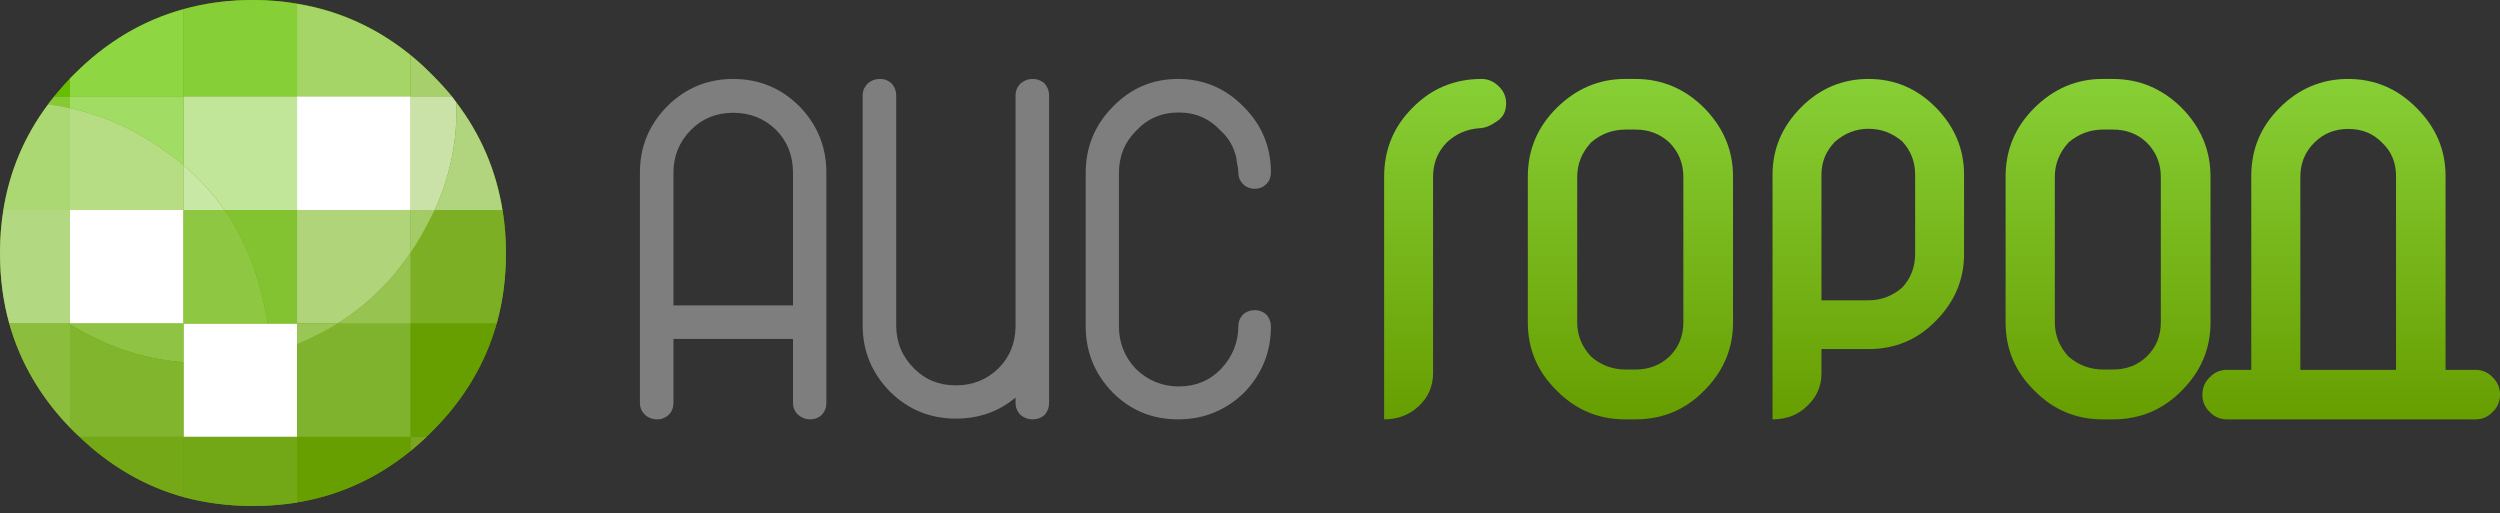 <svg width="190" height="39" viewBox="0 0 190 39" fill="none" xmlns="http://www.w3.org/2000/svg">
<rect x="0" y="0" width="190" height="39" fill="#333333" stroke="none"/>
<path fill-rule="evenodd" clip-rule="evenodd" d="M32.805 5.647C36.569 9.403 38.452 13.932 38.452 19.232C38.452 24.547 36.569 29.076 32.805 32.817C29.048 36.573 24.519 38.452 19.22 38.452C13.92 38.452 9.392 36.573 5.635 32.817C1.878 29.076 0 24.547 0 19.232C0 13.932 1.878 9.403 5.635 5.647C9.392 1.883 13.92 0 19.22 0C24.519 0 29.048 1.883 32.805 5.647Z" fill="#679E00"/>
<path fill-rule="evenodd" clip-rule="evenodd" d="M31.204 24.586V19.208C31.492 18.772 31.769 18.328 32.034 17.875C32.392 17.237 32.728 16.597 33.04 15.958H38.184C38.363 17.01 38.453 18.102 38.453 19.232C38.453 21.118 38.219 22.903 37.751 24.586H37.745H31.204Z" fill="#7CAF24"/>
<path fill-rule="evenodd" clip-rule="evenodd" d="M34.349 7.33H31.204V4.186C31.757 4.638 32.291 5.124 32.806 5.646C33.367 6.2 33.881 6.762 34.349 7.33Z" fill="#A7CF6B"/>
<path fill-rule="evenodd" clip-rule="evenodd" d="M34.676 7.775C34.785 10.58 34.239 13.308 33.04 15.958H31.204V7.33H34.349C34.45 7.47 34.56 7.619 34.676 7.775Z" fill="#CAE2A7"/>
<path fill-rule="evenodd" clip-rule="evenodd" d="M31.203 7.33H22.574V0.292C25.762 0.815 28.638 2.112 31.203 4.186V7.33Z" fill="#A5D467"/>
<path fill-rule="evenodd" clip-rule="evenodd" d="M22.576 7.33H13.948V0.702C15.608 0.234 17.366 0 19.221 0C20.382 0 21.501 0.097 22.576 0.293V7.33Z" fill="#87CF36"/>
<path fill-rule="evenodd" clip-rule="evenodd" d="M31.204 19.208V15.958H33.04C32.728 16.597 32.392 17.237 32.034 17.875C31.769 18.328 31.492 18.772 31.204 19.208Z" fill="#A3CC66"/>
<path fill-rule="evenodd" clip-rule="evenodd" d="M22.574 24.586V15.958H31.203V19.208C29.691 21.437 27.843 23.23 25.661 24.586H22.574Z" fill="#AFD479"/>
<path fill-rule="evenodd" clip-rule="evenodd" d="M31.203 7.33V15.958H22.575V7.33H31.203ZM13.947 27.521V24.586H5.319V15.958H13.947V24.586H20.342H22.575V26.165V33.202H13.947V27.521Z" fill="white"/>
<path fill-rule="evenodd" clip-rule="evenodd" d="M22.576 15.958H17.07C16.945 15.802 16.832 15.647 16.731 15.49C15.912 14.415 14.985 13.437 13.948 12.556V7.33H22.576V15.958Z" fill="#C1E699"/>
<path fill-rule="evenodd" clip-rule="evenodd" d="M38.182 15.958H33.038C34.238 13.308 34.784 10.58 34.675 7.775C36.529 10.214 37.699 12.942 38.182 15.958Z" fill="#B1D47E"/>
<path fill-rule="evenodd" clip-rule="evenodd" d="M5.319 7.33V5.968V5.951C5.428 5.849 5.534 5.748 5.635 5.647C8.075 3.2 10.845 1.551 13.947 0.702V7.33H5.319Z" fill="#8ED642"/>
<path fill-rule="evenodd" clip-rule="evenodd" d="M5.319 8.219V7.33H13.947V12.556C13.113 11.847 12.221 11.204 11.27 10.627C11.2 10.58 11.13 10.538 11.06 10.498C10.997 10.467 10.939 10.432 10.884 10.394C9.692 9.684 8.452 9.13 7.167 8.733C6.558 8.523 5.942 8.352 5.319 8.219Z" fill="#A1DD64"/>
<path fill-rule="evenodd" clip-rule="evenodd" d="M13.947 15.958H5.319V8.219C5.942 8.352 6.558 8.523 7.167 8.733C8.452 9.131 9.692 9.684 10.884 10.394C10.939 10.432 10.997 10.467 11.06 10.498C11.13 10.538 11.2 10.58 11.27 10.628C12.221 11.204 13.113 11.847 13.947 12.556V15.958Z" fill="#B6DD83"/>
<path fill-rule="evenodd" clip-rule="evenodd" d="M4.127 7.33H5.319V8.219C4.766 8.094 4.212 7.997 3.659 7.927C3.799 7.724 3.955 7.525 4.127 7.33Z" fill="#85CA34"/>
<path fill-rule="evenodd" clip-rule="evenodd" d="M5.319 7.33H4.127H4.121C4.494 6.866 4.893 6.412 5.319 5.968V7.33Z" fill="#67BD00"/>
<path fill-rule="evenodd" clip-rule="evenodd" d="M5.32 8.219V15.958H0.258C0.725 13.013 1.859 10.335 3.66 7.927C4.213 7.997 4.767 8.095 5.32 8.219Z" fill="#ACD874"/>
<path fill-rule="evenodd" clip-rule="evenodd" d="M5.319 24.586H0.701C0.234 22.903 0 21.118 0 19.232C0 18.102 0.086 17.01 0.257 15.958H5.319V24.586Z" fill="#B3D882"/>
<path fill-rule="evenodd" clip-rule="evenodd" d="M17.07 15.958C18.302 17.743 19.217 19.777 19.817 22.061C20.043 22.91 20.219 23.752 20.344 24.586H13.948V15.958H17.07Z" fill="#8EC842"/>
<path fill-rule="evenodd" clip-rule="evenodd" d="M13.948 12.556C14.985 13.438 15.912 14.416 16.731 15.491C16.832 15.647 16.945 15.803 17.07 15.958H13.948V12.556Z" fill="#C8E8A5"/>
<path fill-rule="evenodd" clip-rule="evenodd" d="M5.319 24.657V24.586H13.947V27.521C11.157 27.326 8.448 26.468 5.822 24.948C5.642 24.839 5.475 24.742 5.319 24.657Z" fill="#8EC344"/>
<path fill-rule="evenodd" clip-rule="evenodd" d="M13.947 33.203H6.056C5.915 33.086 5.775 32.957 5.635 32.817C5.534 32.716 5.428 32.61 5.319 32.501V24.657C5.475 24.742 5.642 24.84 5.822 24.949C8.448 26.469 11.157 27.326 13.947 27.521V33.203Z" fill="#80B52D"/>
<path fill-rule="evenodd" clip-rule="evenodd" d="M5.32 24.586V24.657V32.501C3.068 30.162 1.528 27.524 0.702 24.586H5.32Z" fill="#8CBD3D"/>
<path fill-rule="evenodd" clip-rule="evenodd" d="M13.948 33.202V37.785C11.025 36.967 8.394 35.439 6.057 33.202H13.948Z" fill="#74A816"/>
<path fill-rule="evenodd" clip-rule="evenodd" d="M22.576 33.202V38.182V38.194C21.501 38.366 20.382 38.452 19.221 38.452C17.366 38.452 15.608 38.23 13.948 37.785V33.202H22.576Z" fill="#72A816"/>
<path fill-rule="evenodd" clip-rule="evenodd" d="M25.661 24.586H31.203V33.202H22.574V26.165C23.097 25.938 23.615 25.697 24.13 25.44C24.169 25.424 24.203 25.409 24.235 25.393C24.718 25.143 25.194 24.875 25.661 24.586Z" fill="#80B32D"/>
<path fill-rule="evenodd" clip-rule="evenodd" d="M31.204 34.267V33.214H32.397H32.408C32.014 33.592 31.613 33.947 31.204 34.279V34.267Z" fill="#79A51F"/>
<path fill-rule="evenodd" clip-rule="evenodd" d="M22.574 24.586H25.661C25.194 24.875 24.718 25.143 24.235 25.393C24.203 25.409 24.169 25.424 24.13 25.44C23.615 25.697 23.097 25.938 22.574 26.165V24.586Z" fill="#9AC656"/>
<path fill-rule="evenodd" clip-rule="evenodd" d="M22.574 15.958V24.586H20.342C20.217 23.752 20.042 22.91 19.815 22.061C19.215 19.777 18.3 17.743 17.068 15.958H22.574Z" fill="#83C331"/>
<path fill-rule="evenodd" clip-rule="evenodd" d="M25.662 24.587C27.844 23.23 29.692 21.438 31.203 19.208V24.587H25.662Z" fill="#97C350"/>
<path fill-rule="evenodd" clip-rule="evenodd" d="M31.203 24.586H37.743C36.881 27.658 35.234 30.401 32.804 32.817C32.669 32.952 32.533 33.084 32.395 33.214H31.203V34.266C28.646 36.35 25.77 37.656 22.574 38.182V33.202H31.203V24.586Z" fill="#679E00"/>
<path fill-rule="evenodd" clip-rule="evenodd" d="M89.587 8.549C88.278 8.549 87.195 9.016 86.337 9.951C85.472 10.809 85.039 11.877 85.039 13.155V24.811C85.039 26.058 85.472 27.137 86.337 28.049C87.257 28.93 88.34 29.37 89.587 29.37C90.865 29.37 91.933 28.93 92.79 28.049C93.671 27.106 94.111 26.027 94.111 24.811C94.111 24.468 94.228 24.168 94.462 23.91C94.712 23.684 95.015 23.572 95.374 23.572C95.709 23.572 96.001 23.684 96.251 23.91C96.477 24.168 96.59 24.468 96.59 24.811C96.59 26.752 95.912 28.427 94.556 29.838C93.153 31.194 91.477 31.872 89.529 31.872C87.588 31.872 85.936 31.194 84.571 29.838C83.2 28.427 82.514 26.752 82.514 24.811V13.131C82.514 11.183 83.2 9.511 84.571 8.117C85.936 6.706 87.588 6 89.529 6C91.477 6 93.141 6.706 94.521 8.117C95.9 9.496 96.59 11.16 96.59 13.108C96.59 13.451 96.477 13.743 96.251 13.985C96.001 14.226 95.709 14.347 95.374 14.347C95.015 14.347 94.712 14.226 94.462 13.985C94.244 13.767 94.127 13.49 94.111 13.155V13.108C94.111 12.898 94.084 12.687 94.029 12.477C93.99 12.266 93.971 12.123 93.971 12.044C93.784 11.187 93.391 10.49 92.79 9.951C91.933 9.016 90.865 8.549 89.587 8.549ZM79.731 7.251V30.633C79.731 30.976 79.618 31.276 79.393 31.533C79.135 31.759 78.828 31.872 78.469 31.872C78.134 31.872 77.83 31.759 77.557 31.533C77.308 31.276 77.183 30.976 77.183 30.633V30.212C75.913 31.28 74.401 31.814 72.647 31.814C70.698 31.814 69.034 31.136 67.655 29.779C66.26 28.369 65.562 26.685 65.562 24.729V7.251C65.562 6.908 65.691 6.608 65.948 6.351C66.206 6.117 66.517 6 66.883 6C67.226 6 67.523 6.117 67.772 6.351C67.998 6.608 68.111 6.908 68.111 7.251V24.729C68.111 26.007 68.559 27.095 69.456 27.991C70.305 28.856 71.368 29.288 72.647 29.288C73.925 29.288 75.005 28.856 75.885 27.991C76.72 27.165 77.152 26.124 77.183 24.869V7.251C77.183 6.908 77.308 6.608 77.557 6.351C77.83 6.117 78.134 6 78.469 6C78.828 6 79.135 6.117 79.393 6.351C79.618 6.608 79.731 6.908 79.731 7.251ZM60.734 8.058C62.113 9.468 62.803 11.152 62.803 13.108V30.621C62.803 30.972 62.69 31.272 62.464 31.521C62.215 31.755 61.915 31.872 61.564 31.872C61.229 31.872 60.925 31.755 60.652 31.521C60.395 31.272 60.267 30.972 60.267 30.621V25.758H51.182V30.621C51.182 30.972 51.066 31.272 50.831 31.521C50.575 31.755 50.282 31.872 49.955 31.872C49.589 31.872 49.277 31.755 49.02 31.521C48.762 31.272 48.634 30.972 48.634 30.621V13.108C48.634 11.152 49.331 9.468 50.727 8.058C52.114 6.686 53.778 6 55.719 6C57.675 6 59.347 6.686 60.734 8.058ZM60.267 23.209V13.108C60.267 11.814 59.834 10.731 58.969 9.858C58.088 9.001 57.005 8.572 55.719 8.572C54.448 8.572 53.385 9.001 52.527 9.858C51.631 10.763 51.182 11.846 51.182 13.108V23.209H60.267Z" fill="#7E7E7E"/>
<path fill-rule="evenodd" clip-rule="evenodd" d="M159.85 9.847C158.845 9.847 157.96 10.178 157.196 10.84C156.51 11.604 156.167 12.469 156.167 13.436V24.507C156.167 25.474 156.51 26.334 157.196 27.09C157.96 27.753 158.845 28.084 159.85 28.084H160.575C161.611 28.084 162.472 27.753 163.158 27.09C163.868 26.397 164.222 25.536 164.222 24.507V13.436C164.222 12.423 163.868 11.557 163.158 10.84C162.472 10.178 161.611 9.847 160.575 9.847H159.85ZM159.792 6H160.575C162.585 6 164.331 6.733 165.812 8.198C167.27 9.679 167.998 11.417 167.998 13.412V24.519C167.998 26.506 167.27 28.228 165.812 29.686C164.386 31.143 162.64 31.872 160.575 31.872H159.792C157.772 31.872 156.046 31.143 154.612 29.686C153.155 28.252 152.426 26.529 152.426 24.519V13.412C152.426 11.386 153.155 9.648 154.612 8.198C156.093 6.733 157.82 6 159.792 6Z" fill="url(#paint0_linear_3405_2208)"/>
<path fill-rule="evenodd" clip-rule="evenodd" d="M139.472 10.758C138.778 11.46 138.431 12.298 138.431 13.272V18.545V22.823H142.009C142.975 22.823 143.832 22.496 144.58 21.842C145.227 21.14 145.551 20.29 145.551 19.293V18.545V13.272C145.551 12.298 145.227 11.46 144.58 10.758C143.832 10.112 142.975 9.788 142.009 9.788C141.065 9.788 140.22 10.112 139.472 10.758ZM142.009 6C143.988 6 145.691 6.721 147.117 8.163C148.551 9.62 149.268 11.323 149.268 13.272V18.545V19.316C149.268 21.257 148.551 22.948 147.117 24.39C145.73 25.817 144.027 26.529 142.009 26.529H138.431V28.377C138.431 29.351 138.073 30.173 137.355 30.843C136.662 31.529 135.781 31.872 134.713 31.872V18.545V13.272C134.713 11.323 135.434 9.62 136.876 8.163C138.31 6.721 140.021 6 142.009 6Z" fill="url(#paint1_linear_3405_2208)"/>
<path fill-rule="evenodd" clip-rule="evenodd" d="M178.473 9.8C177.437 9.8 176.576 10.147 175.89 10.84C175.181 11.542 174.826 12.407 174.826 13.436V28.108H182.098V13.365C182.098 12.345 181.743 11.502 181.034 10.84C180.364 10.147 179.51 9.8 178.473 9.8ZM167.379 30.002C167.379 29.472 167.57 29.023 167.952 28.657C168.303 28.291 168.739 28.108 169.261 28.108H171.096V13.365C171.096 11.355 171.81 9.636 173.236 8.21C174.701 6.737 176.439 6 178.451 6C180.476 6 182.215 6.737 183.664 8.21C185.13 9.668 185.862 11.386 185.862 13.365V28.108H188.131C188.645 28.108 189.077 28.291 189.428 28.657C189.81 29.023 190.001 29.472 190.001 30.002C190.001 30.524 189.81 30.964 189.428 31.323C189.077 31.689 188.645 31.872 188.131 31.872H169.261C168.739 31.872 168.303 31.689 167.952 31.323C167.57 30.964 167.379 30.524 167.379 30.002Z" fill="url(#paint2_linear_3405_2208)"/>
<path fill-rule="evenodd" clip-rule="evenodd" d="M123.55 9.847C122.545 9.847 121.665 10.178 120.908 10.84C120.215 11.604 119.867 12.469 119.867 13.436V24.507C119.867 25.474 120.215 26.334 120.908 27.09C121.665 27.753 122.545 28.084 123.55 28.084H124.287C125.316 28.084 126.181 27.753 126.882 27.09C127.584 26.397 127.935 25.536 127.935 24.507V13.436C127.935 12.423 127.584 11.557 126.882 10.84C126.181 10.178 125.316 9.847 124.287 9.847H123.55ZM129.513 8.198C129.583 8.269 129.653 8.342 129.723 8.421C131.048 9.854 131.71 11.519 131.71 13.412V24.519C131.71 26.404 131.048 28.057 129.723 29.475C129.653 29.545 129.583 29.616 129.513 29.686C128.095 31.143 126.353 31.872 124.287 31.872H123.504C121.477 31.872 119.747 31.143 118.313 29.686C116.848 28.252 116.115 26.529 116.115 24.519V13.412C116.115 11.386 116.848 9.648 118.313 8.198C119.794 6.733 121.525 6 123.504 6H124.287C126.297 6 128.04 6.733 129.513 8.198Z" fill="url(#paint3_linear_3405_2208)"/>
<path fill-rule="evenodd" clip-rule="evenodd" d="M114.466 7.859C114.466 8.475 114.228 8.931 113.753 9.227C113.292 9.554 112.868 9.726 112.478 9.741C111.489 9.803 110.646 10.166 109.953 10.829C109.259 11.538 108.913 12.407 108.913 13.436V28.353C108.913 29.343 108.55 30.181 107.825 30.867C107.101 31.537 106.224 31.872 105.194 31.872V13.436C105.194 11.378 105.908 9.636 107.334 8.21C108.768 6.737 110.525 6 112.607 6C113.098 6 113.534 6.191 113.916 6.573C114.282 6.924 114.466 7.353 114.466 7.859Z" fill="url(#paint4_linear_3405_2208)"/>
<defs>
<linearGradient id="paint0_linear_3405_2208" x1="160.212" y1="5.942" x2="160.212" y2="31.872" gradientUnits="userSpaceOnUse">
<stop stop-color="#87CF36"/>
<stop offset="1" stop-color="#679E00"/>
</linearGradient>
<linearGradient id="paint1_linear_3405_2208" x1="141.991" y1="5.942" x2="141.991" y2="31.872" gradientUnits="userSpaceOnUse">
<stop stop-color="#87CF36"/>
<stop offset="1" stop-color="#679E00"/>
</linearGradient>
<linearGradient id="paint2_linear_3405_2208" x1="178.69" y1="5.942" x2="178.69" y2="31.872" gradientUnits="userSpaceOnUse">
<stop stop-color="#87CF36"/>
<stop offset="1" stop-color="#679E00"/>
</linearGradient>
<linearGradient id="paint3_linear_3405_2208" x1="123.913" y1="5.942" x2="123.913" y2="31.872" gradientUnits="userSpaceOnUse">
<stop stop-color="#87CF36"/>
<stop offset="1" stop-color="#679E00"/>
</linearGradient>
<linearGradient id="paint4_linear_3405_2208" x1="109.83" y1="5.942" x2="109.83" y2="31.872" gradientUnits="userSpaceOnUse">
<stop stop-color="#87CF36"/>
<stop offset="1" stop-color="#679E00"/>
</linearGradient>
</defs>
</svg>
